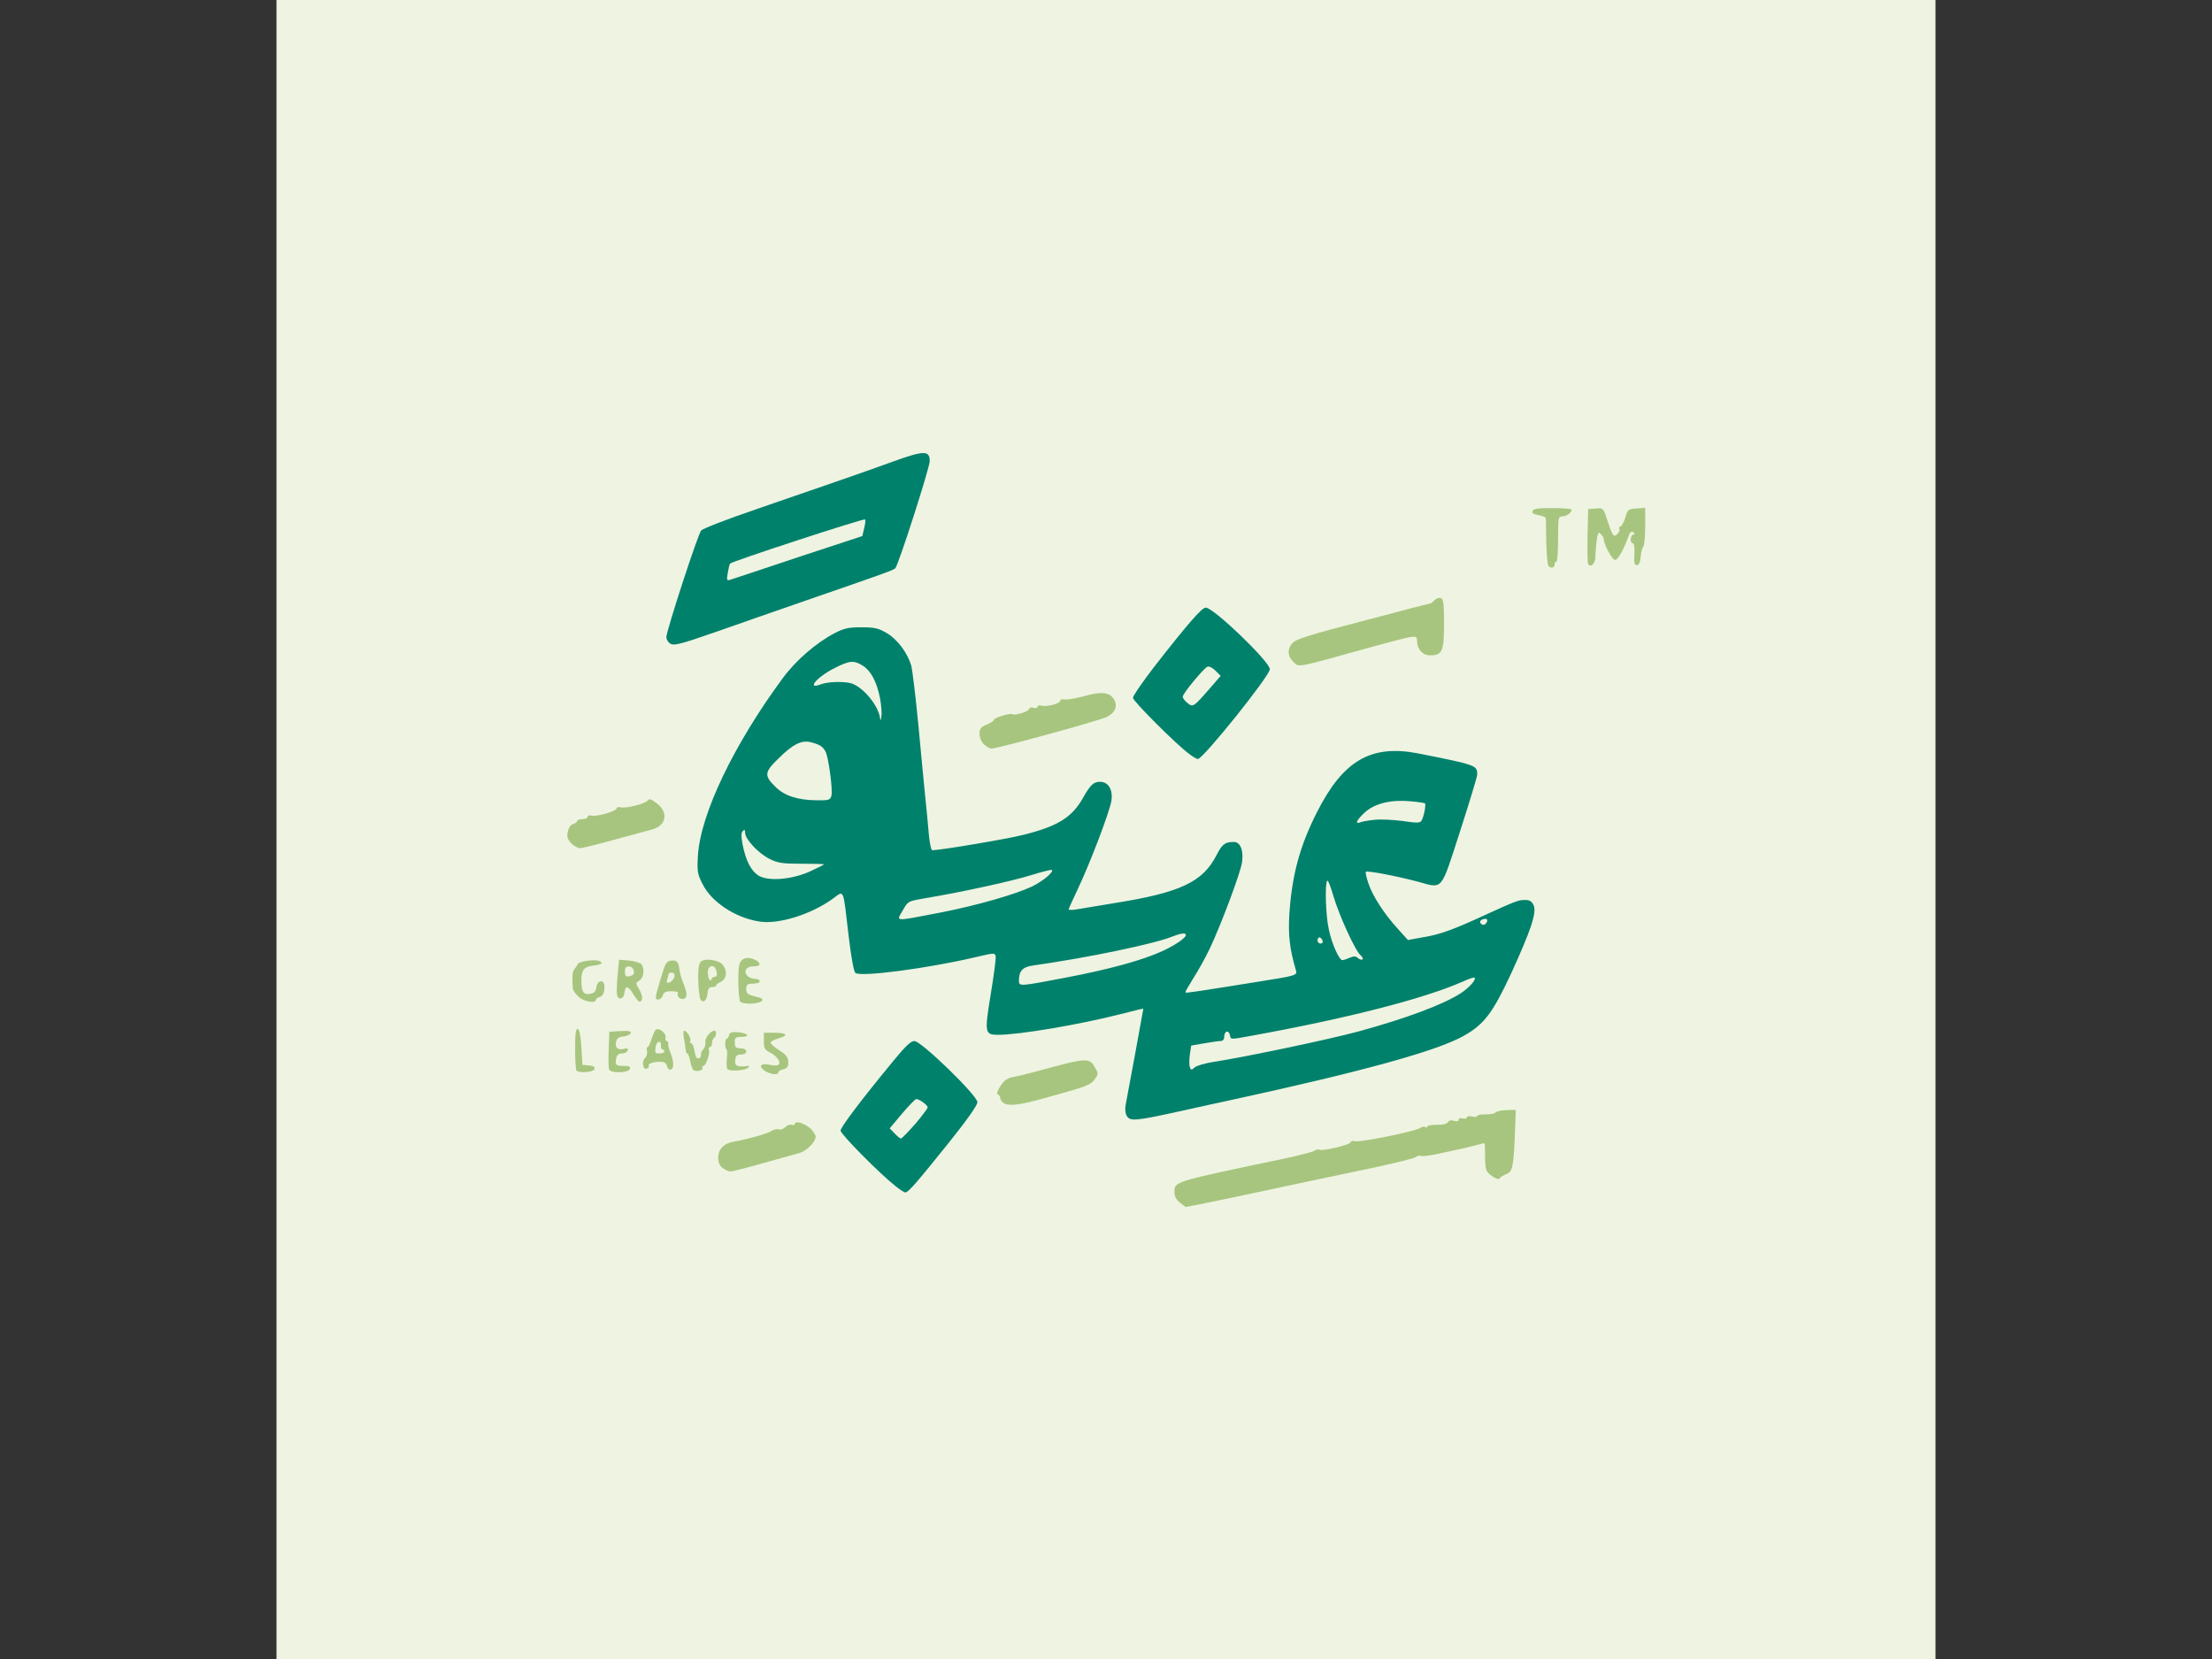 <?xml version="1.0" encoding="UTF-8"?>
<svg xmlns="http://www.w3.org/2000/svg" xmlns:xlink="http://www.w3.org/1999/xlink" width="152px" height="114px" viewBox="0 0 152 114" version="1.1">
<rect x="0" y="0" width="152" height="114" fill="#333333" stroke="none"/>
<g id="surface1">
<path style=" stroke:none;fill-rule:nonzero;fill:rgb(93.333%,95.686%,88.235%);fill-opacity:1;" d="M 19 57 L 19 0 L 133 0 L 133 114 L 19 114 Z M 82.496 82.223 C 82.883 82.152 84.121 81.895 85.262 81.652 C 87.828 81.098 90.379 80.555 93.914 79.812 C 95.422 79.5 96.762 79.188 96.906 79.102 C 97.047 79.031 97.645 78.902 98.23 78.816 C 98.812 78.746 99.711 78.574 100.227 78.445 C 100.738 78.316 101.449 78.176 101.836 78.133 L 102.504 78.047 L 102.504 79.059 C 102.504 80.141 102.66 80.414 103.16 80.227 C 103.504 80.098 103.645 79.387 103.645 77.777 L 103.645 76.777 L 103.262 76.879 C 102.562 77.062 99.613 77.691 98.812 77.82 C 98.387 77.906 97.988 77.992 97.93 78.031 C 97.859 78.062 96.762 78.316 95.492 78.59 C 94.211 78.844 92.402 79.23 91.461 79.445 C 90.52 79.645 89.012 79.973 88.113 80.156 C 80.961 81.668 80.93 81.68 81.445 82.195 C 81.645 82.395 81.629 82.395 82.496 82.223 Z M 62.691 80.684 C 62.918 80.398 63.914 79.172 64.871 77.977 L 66.637 75.781 L 65.371 74.5 C 64.672 73.801 63.801 72.973 63.445 72.676 L 62.789 72.121 L 61.949 73.145 C 60.723 74.656 58.473 77.52 58.43 77.633 C 58.402 77.746 61.992 81.227 62.148 81.227 C 62.207 81.227 62.449 80.984 62.691 80.684 Z M 52.203 79.445 C 53.188 79.172 54.211 78.887 54.496 78.801 C 55.109 78.633 55.41 78.332 55.281 78.004 C 55.18 77.762 54.938 77.777 53.914 78.062 C 51.891 78.645 51.348 78.789 50.879 78.875 C 50.578 78.918 50.191 79.102 50.035 79.258 C 49.75 79.543 49.75 79.57 49.992 79.758 C 50.336 80 50.152 80.027 52.203 79.445 Z M 80.844 75.883 C 87.172 74.512 88.168 74.285 91.945 73.359 C 98.043 71.879 100.426 70.949 101.68 69.57 C 102.617 68.5 105.098 63.043 104.871 62.484 C 104.801 62.301 104.727 62.301 104.328 62.473 C 104.074 62.586 103.59 62.785 103.262 62.914 C 102.805 63.113 102.648 63.254 102.617 63.539 C 102.578 63.883 102.52 63.91 101.793 63.941 C 101.32 63.941 100.668 64.098 100.152 64.309 C 99.215 64.711 97.445 65.035 96.664 64.953 C 96.25 64.922 96.035 64.738 95.281 63.84 C 94.156 62.516 93.5 61.23 93.414 60.191 L 93.355 59.422 L 93.926 59.422 C 94.555 59.422 96.934 59.879 97.988 60.191 C 98.656 60.391 98.672 60.391 98.785 60.094 C 99.141 59.152 100.938 53.438 100.938 53.254 C 100.938 53.125 100.797 52.98 100.625 52.938 C 100.211 52.852 98.488 52.496 97.09 52.211 C 95.465 51.883 94.367 52.141 93.145 53.137 C 91.648 54.363 89.965 57.668 89.395 60.492 C 88.969 62.586 88.91 63.77 89.195 64.98 C 89.566 66.605 89.609 67.344 89.352 67.445 C 89.137 67.516 86.859 67.902 83.309 68.457 C 82.512 68.586 81.656 68.684 81.414 68.684 C 81.016 68.684 80.988 68.641 80.988 68.172 C 80.988 67.859 81.129 67.445 81.387 67.074 C 82.398 65.594 84.137 61.715 84.734 59.578 C 85.105 58.281 84.637 57.984 84.051 59.137 C 83.367 60.492 82.285 61.273 80.418 61.789 C 79.777 61.973 79.562 62.102 79.562 62.301 C 79.562 62.5 79.449 62.559 79.078 62.559 C 78.809 62.559 78.566 62.484 78.535 62.402 C 78.508 62.301 77.922 62.344 76.727 62.543 C 75.773 62.715 74.531 62.887 73.992 62.93 L 73.008 63.027 L 73.008 62.5 C 73.008 62.172 73.25 61.488 73.633 60.664 C 74.574 58.711 75.887 55.191 75.828 54.75 C 75.758 54.164 75.43 54.293 74.961 55.078 C 74.078 56.602 73.191 57.184 70.84 57.785 C 69.332 58.152 64.957 58.852 64.059 58.852 L 63.504 58.852 L 63.402 57.828 C 63.359 57.258 63.246 56.117 63.16 55.289 C 63.074 54.465 62.863 52.199 62.676 50.23 C 62.492 48.277 62.262 46.441 62.191 46.172 C 61.75 44.688 60.453 43.547 59.199 43.547 C 57.875 43.562 55.637 45.117 54.242 46.996 C 51.773 50.332 49.98 53.594 48.996 56.5 C 48.27 58.668 48.211 59.352 48.695 60.305 C 49.125 61.191 50.465 62.273 51.547 62.645 C 52.902 63.113 54.797 62.672 56.578 61.473 C 57.645 60.762 58.289 60.648 58.387 61.176 C 58.43 61.348 58.586 62.57 58.742 63.898 C 58.93 65.438 59.098 66.348 59.215 66.434 C 59.527 66.633 63.402 66.062 66.34 65.395 C 67.32 65.164 68.305 64.98 68.504 64.98 C 68.859 64.98 68.875 65.023 68.875 65.734 C 68.875 66.133 68.734 67.359 68.562 68.43 C 68.332 69.812 68.289 70.438 68.391 70.539 C 68.676 70.824 72.879 70.18 76.312 69.312 C 78.82 68.684 78.992 68.684 78.992 69.285 C 78.992 69.539 78.734 71.191 78.41 72.945 C 78.094 74.699 77.867 76.223 77.91 76.336 C 77.965 76.453 78.094 76.508 78.238 76.465 C 78.379 76.422 79.547 76.168 80.844 75.883 Z M 73.008 74.57 C 73.434 74.457 73.934 74.312 74.105 74.285 C 74.277 74.242 74.52 74.102 74.645 73.957 C 74.848 73.73 74.848 73.699 74.645 73.531 C 74.391 73.316 74.219 73.344 71.727 74.027 C 71.055 74.215 70.285 74.398 70.016 74.441 C 69.375 74.555 69.004 75.055 69.359 75.324 C 69.617 75.496 69.859 75.453 73.008 74.57 Z M 41.828 57.285 C 44.648 56.516 45.078 56.359 45.078 56.102 C 45.078 55.547 44.777 55.574 41.672 56.43 C 41.086 56.586 40.488 56.715 40.348 56.715 C 40.203 56.715 40.09 56.785 40.09 56.859 C 40.09 56.941 40.004 57 39.891 57 C 39.578 57 39.465 57.27 39.664 57.5 C 39.906 57.785 39.992 57.77 41.828 57.285 Z M 83.152 50.445 C 83.582 49.934 84.562 48.734 85.332 47.766 L 86.73 46.012 L 85.605 44.875 C 84.992 44.246 84.121 43.418 83.68 43.035 L 82.883 42.336 L 82.043 43.363 C 79.691 46.211 78.438 47.953 78.609 48.109 C 78.691 48.195 79.535 48.992 80.461 49.859 C 81.387 50.746 82.199 51.441 82.254 51.414 C 82.328 51.387 82.727 50.957 83.152 50.445 Z M 70.527 50.316 C 73.59 49.504 75.16 49.062 75.602 48.848 C 75.984 48.68 76.129 48.266 75.887 48.109 C 75.816 48.066 75.16 48.207 74.418 48.406 C 73.676 48.605 72.621 48.879 72.066 49.004 C 71.512 49.148 71 49.305 70.914 49.348 C 70.828 49.406 70.328 49.504 69.785 49.574 C 69.219 49.66 68.773 49.805 68.703 49.918 C 68.648 50.031 68.434 50.176 68.234 50.219 C 67.723 50.344 67.793 50.785 68.32 50.859 C 68.375 50.871 69.375 50.617 70.527 50.316 Z M 91.391 44.703 C 92.133 44.504 93.57 44.105 94.582 43.832 C 95.594 43.547 96.734 43.32 97.117 43.32 C 97.73 43.32 97.801 43.348 97.801 43.648 C 97.801 43.82 97.902 44.117 98.031 44.289 C 98.246 44.602 98.273 44.602 98.527 44.375 C 98.758 44.176 98.801 43.934 98.801 43.008 C 98.801 42.395 98.773 41.895 98.73 41.895 C 98.688 41.895 98.031 42.066 97.273 42.266 C 96.504 42.465 94.926 42.879 93.742 43.176 C 90.18 44.117 89.367 44.375 89.195 44.645 C 89.082 44.844 89.082 44.93 89.254 45.043 C 89.508 45.199 89.609 45.188 91.391 44.703 Z M 49.023 42.906 C 50.336 42.438 53.027 41.512 54.98 40.828 C 61.777 38.488 61.18 38.773 61.492 37.707 C 61.637 37.266 61.637 37.137 61.492 37.078 C 61.395 37.051 61.324 36.809 61.324 36.535 C 61.324 36.125 61.367 36.051 61.664 36.051 C 61.977 36.051 62.062 35.883 62.734 33.887 C 63.133 32.703 63.43 31.691 63.391 31.664 C 63.348 31.621 62.504 31.879 61.508 32.246 C 60.496 32.605 58.816 33.203 57.762 33.574 C 56.707 33.93 54.27 34.77 52.344 35.426 C 50.422 36.094 48.738 36.738 48.613 36.879 C 48.426 37.062 46.359 43.277 46.359 43.66 C 46.359 43.82 46.602 43.746 49.023 42.906 Z M 109.914 35.926 C 109.914 35.641 109.73 35.34 109.617 35.426 C 109.402 35.555 109.473 36.051 109.703 36.051 C 109.816 36.051 109.914 35.996 109.914 35.926 Z M 112.621 35.684 C 112.621 35.254 112.352 35.281 112.18 35.738 C 112.082 35.996 112.109 36.051 112.336 36.051 C 112.551 36.051 112.621 35.953 112.621 35.684 Z M 112.621 35.684 "/>
<path style=" stroke:none;fill-rule:nonzero;fill:rgb(93.333%,95.686%,88.235%);fill-opacity:1;" d="M 61.066 78.332 C 60.523 77.746 60.637 77.191 61.578 76.082 C 62.336 75.168 62.434 75.098 62.961 75.098 C 63.789 75.098 64.172 75.41 64.172 76.094 C 64.172 76.578 64.043 76.809 63.316 77.664 C 62.52 78.574 62.406 78.66 61.906 78.66 C 61.535 78.66 61.281 78.559 61.066 78.332 Z M 61.066 78.332 "/>
<path style=" stroke:none;fill-rule:nonzero;fill:rgb(93.333%,95.686%,88.235%);fill-opacity:1;" d="M 81.316 73.73 C 81.23 73.5 81.328 71.562 81.445 71.465 C 81.473 71.422 82 71.32 82.598 71.223 C 83.523 71.078 83.68 71.008 83.723 70.766 C 83.781 70.379 84.793 70.238 84.922 70.609 C 85.02 70.867 84.836 70.879 88.609 70.152 C 93.199 69.27 97.859 68 100.066 67.031 C 100.48 66.848 101.051 66.691 101.309 66.691 C 101.777 66.691 101.793 66.703 101.793 67.246 C 101.793 67.688 101.691 67.902 101.352 68.242 C 100.281 69.328 96.363 70.75 91.305 71.891 C 88.824 72.461 84.551 73.316 83.453 73.457 C 83.039 73.516 82.641 73.645 82.539 73.758 C 82.312 74.027 81.43 74.016 81.316 73.73 Z M 81.316 73.73 "/>
<path style=" stroke:none;fill-rule:nonzero;fill:rgb(93.333%,95.686%,88.235%);fill-opacity:1;" d="M 69.586 67.418 C 69.586 66.277 69.746 66.035 70.543 65.922 C 74.418 65.363 78.992 64.41 80.16 63.926 C 80.461 63.797 80.988 63.699 81.344 63.699 C 81.984 63.699 81.984 63.699 81.984 64.195 C 81.984 64.508 81.871 64.793 81.672 64.996 C 81.172 65.465 79.52 66.176 77.781 66.676 C 75.828 67.23 71.254 68.113 70.301 68.113 L 69.586 68.113 Z M 69.586 67.418 "/>
<path style=" stroke:none;fill-rule:nonzero;fill:rgb(93.333%,95.686%,88.235%);fill-opacity:1;" d="M 91.391 65.836 C 91.133 65.336 91.035 65.266 90.605 65.266 C 90.109 65.266 90.109 65.266 90.109 64.625 C 90.109 64.055 90.137 63.984 90.434 63.984 C 90.75 63.984 90.75 63.953 90.75 62.031 L 90.75 60.062 L 91.246 60.02 L 91.746 59.977 L 92.074 61.16 C 92.414 62.43 93.727 65.266 93.953 65.266 C 94.039 65.266 94.098 65.523 94.098 65.836 L 94.098 66.406 L 91.676 66.406 Z M 91.391 65.836 "/>
<path style=" stroke:none;fill-rule:nonzero;fill:rgb(93.333%,95.686%,88.235%);fill-opacity:1;" d="M 61.324 63.184 C 61.324 62.871 61.465 62.371 61.648 62.059 C 61.965 61.504 62.008 61.488 63.105 61.305 C 65.656 60.875 69.176 60.105 70.441 59.707 C 71.184 59.48 72.012 59.281 72.254 59.281 C 72.707 59.281 72.723 59.309 72.723 59.836 C 72.723 60.777 71.867 61.305 68.934 62.203 C 67.277 62.699 63.715 63.469 62.219 63.641 L 61.324 63.742 Z M 61.324 63.184 "/>
<path style=" stroke:none;fill-rule:nonzero;fill:rgb(93.333%,95.686%,88.235%);fill-opacity:1;" d="M 51.691 60.59 C 50.977 60.137 50.422 58.582 50.52 57.258 C 50.562 56.656 50.578 56.645 51.105 56.602 C 51.547 56.559 51.633 56.602 51.633 56.828 C 51.633 57.242 52.559 58.227 53.312 58.598 C 53.914 58.883 54.156 58.922 55.523 58.895 L 57.047 58.852 L 57.047 59.367 C 57.047 59.836 57.004 59.879 56.094 60.305 C 55.238 60.691 54.938 60.762 53.629 60.805 C 52.332 60.863 52.074 60.82 51.691 60.59 Z M 51.691 60.59 "/>
<path style=" stroke:none;fill-rule:nonzero;fill:rgb(93.333%,95.686%,88.235%);fill-opacity:1;" d="M 92.816 56.473 C 92.816 55.988 92.902 55.816 93.371 55.391 C 94.168 54.676 96.02 54.363 97.844 54.664 C 98.371 54.762 98.371 54.762 98.371 55.434 C 98.371 55.805 98.301 56.316 98.215 56.574 L 98.043 57.043 L 96.82 56.93 C 95.336 56.785 94.695 56.785 93.641 56.93 L 92.816 57.043 Z M 92.816 56.473 "/>
<path style=" stroke:none;fill-rule:nonzero;fill:rgb(93.333%,95.686%,88.235%);fill-opacity:1;" d="M 54.113 55.234 C 52.93 54.863 52.203 54.008 52.203 52.996 C 52.203 52.598 52.344 52.367 53.129 51.641 C 54.141 50.66 54.797 50.375 55.695 50.488 C 56.547 50.617 57.004 50.859 57.176 51.285 C 57.375 51.758 57.617 53.438 57.617 54.32 C 57.617 55.434 57.617 55.434 56.062 55.418 C 55.309 55.418 54.441 55.332 54.113 55.234 Z M 54.113 55.234 "/>
<path style=" stroke:none;fill-rule:nonzero;fill:rgb(93.333%,95.686%,88.235%);fill-opacity:1;" d="M 60.039 49.805 C 60.039 49.363 59.312 48.164 58.801 47.781 C 58.246 47.352 57.762 47.309 56.234 47.523 L 55.48 47.637 L 55.48 47.055 C 55.48 46.582 55.566 46.414 55.949 46.086 C 57.133 45.086 58.785 44.746 59.711 45.316 C 60.523 45.801 61.039 47.281 61.039 49.09 L 61.039 50.016 L 60.539 50.016 C 60.184 50.016 60.039 49.961 60.039 49.805 Z M 60.039 49.805 "/>
<path style=" stroke:none;fill-rule:nonzero;fill:rgb(93.333%,95.686%,88.235%);fill-opacity:1;" d="M 81.172 48.75 C 80.93 48.535 80.844 48.32 80.844 47.867 C 80.844 47.34 80.945 47.141 81.586 46.398 C 82.512 45.316 82.512 45.316 83.141 45.316 C 83.793 45.316 84.266 45.785 84.266 46.469 C 84.266 46.867 84.094 47.141 83.324 47.992 C 82.527 48.863 82.312 49.02 81.941 49.02 C 81.688 49.004 81.344 48.891 81.172 48.75 Z M 81.172 48.75 "/>
<path style=" stroke:none;fill-rule:nonzero;fill:rgb(93.333%,95.686%,88.235%);fill-opacity:1;" d="M 49.539 39.402 C 49.594 38.887 49.664 38.402 49.707 38.332 C 49.836 38.117 58.887 35.199 59.414 35.199 L 59.898 35.199 L 59.898 35.895 C 59.898 37.25 60.152 37.105 55.023 38.805 C 52.473 39.645 50.18 40.328 49.922 40.328 L 49.453 40.328 Z M 49.539 39.402 "/>
<path style=" stroke:none;fill-rule:nonzero;fill:rgb(0%,50.588%,42.353%);fill-opacity:1;" d="M 61.523 81.496 C 60.41 80.613 57.762 77.934 57.762 77.691 C 57.762 77.465 59.141 75.625 61.422 72.859 C 62.219 71.891 62.59 71.535 62.832 71.535 C 63.305 71.535 67.164 75.281 67.164 75.738 C 67.164 75.953 66.426 76.992 65.156 78.574 C 62.945 81.324 62.418 81.938 62.207 81.938 C 62.133 81.938 61.82 81.738 61.523 81.496 Z M 62.891 77.234 C 63.359 76.68 63.746 76.168 63.746 76.094 C 63.746 75.938 63.176 75.523 62.961 75.523 C 62.891 75.523 62.449 75.98 61.977 76.535 L 61.137 77.535 L 61.465 77.875 C 61.648 78.074 61.852 78.234 61.906 78.234 C 61.977 78.234 62.406 77.777 62.891 77.234 Z M 62.891 77.234 "/>
<path style=" stroke:none;fill-rule:nonzero;fill:rgb(0%,50.588%,42.353%);fill-opacity:1;" d="M 77.41 76.652 C 77.324 76.48 77.297 76.152 77.355 75.895 C 77.438 75.496 78.566 69.367 78.566 69.312 C 78.566 69.297 77.84 69.469 76.969 69.695 C 74.16 70.41 70.027 71.109 68.574 71.109 C 67.664 71.109 67.648 70.965 68.078 68.328 C 68.289 67.047 68.449 65.863 68.418 65.723 C 68.375 65.465 68.32 65.465 66.953 65.793 C 63.703 66.547 59.184 67.145 58.785 66.859 C 58.672 66.789 58.5 65.848 58.316 64.324 C 57.918 60.918 58.031 61.176 57.203 61.773 C 55.738 62.828 53.527 63.527 52.215 63.328 C 50.551 63.086 48.883 61.988 48.27 60.734 C 47.926 60.062 47.898 59.879 47.957 58.809 C 48.129 55.945 50.422 51.156 53.812 46.57 C 54.695 45.371 56.105 44.16 57.332 43.52 C 57.988 43.176 58.289 43.105 59.184 43.105 C 60.109 43.105 60.352 43.164 60.938 43.504 C 61.664 43.934 62.348 44.844 62.621 45.742 C 62.691 46.012 62.918 47.852 63.105 49.805 C 63.289 51.77 63.504 54.035 63.59 54.863 C 63.672 55.688 63.789 56.828 63.832 57.398 C 63.887 57.953 63.988 58.426 64.059 58.426 C 64.602 58.426 69.289 57.641 70.371 57.355 C 72.68 56.773 73.648 56.172 74.391 54.875 C 74.93 53.922 75.145 53.723 75.586 53.723 C 76.172 53.723 76.484 54.266 76.371 55.035 C 76.242 55.805 74.875 59.395 74.062 61.09 C 73.719 61.816 73.434 62.445 73.434 62.484 C 73.434 62.527 73.648 62.543 73.906 62.5 C 74.148 62.457 75.359 62.258 76.57 62.059 C 81.145 61.332 82.656 60.605 83.609 58.738 C 83.98 58.012 84.18 57.855 84.777 57.855 C 85.234 57.855 85.461 58.426 85.348 59.25 C 85.25 59.965 83.91 63.539 83.125 65.195 C 82.824 65.82 82.312 66.746 81.984 67.246 C 81.672 67.746 81.43 68.172 81.457 68.199 C 81.5 68.242 81.844 68.199 86.375 67.473 C 89.137 67.031 89.168 67.031 89.039 66.633 C 88.625 65.223 88.512 64.254 88.598 62.844 C 88.77 60.164 89.309 58.141 90.508 55.789 C 92.301 52.254 94.211 51.145 97.445 51.77 C 101.438 52.566 101.508 52.582 101.508 53.223 C 101.508 53.379 100.965 55.148 100.324 57.141 C 98.973 61.316 99.184 61.062 97.402 60.578 C 96.008 60.207 93.941 59.809 93.855 59.906 C 93.812 59.934 93.898 60.305 94.027 60.691 C 94.312 61.547 95.082 62.758 96.051 63.824 L 96.746 64.594 L 98.004 64.367 C 98.898 64.211 99.824 63.883 101.336 63.199 C 104.273 61.859 104.316 61.844 104.801 61.844 C 105.113 61.844 105.254 61.93 105.383 62.203 C 105.613 62.699 105.199 63.926 103.816 66.945 C 102.562 69.625 101.977 70.395 100.582 71.18 C 98.73 72.219 93.672 73.617 84.551 75.598 C 84.035 75.711 82.441 76.051 80.988 76.379 C 77.938 77.051 77.641 77.062 77.41 76.652 Z M 83.367 72.973 C 85.52 72.648 91.477 71.391 93.387 70.867 C 96.633 69.98 99.172 69.027 100.367 68.258 C 100.965 67.871 101.465 67.305 101.32 67.176 C 101.293 67.145 100.922 67.262 100.496 67.461 C 97.801 68.641 92.574 69.98 85.961 71.18 C 84.465 71.449 84.594 71.449 84.508 71.094 C 84.406 70.738 84.121 70.867 84.121 71.266 C 84.121 71.422 84.023 71.535 83.879 71.535 C 83.754 71.535 83.238 71.605 82.754 71.691 L 81.855 71.848 L 81.758 72.477 C 81.715 72.816 81.715 73.203 81.758 73.332 C 81.844 73.543 81.871 73.543 82.098 73.344 C 82.227 73.23 82.812 73.059 83.367 72.973 Z M 73.18 67.188 C 76.258 66.605 78.535 65.977 79.918 65.336 C 81.043 64.809 81.77 64.227 81.387 64.152 C 81.258 64.125 80.918 64.211 80.602 64.34 C 79.422 64.836 74.875 65.793 70.969 66.348 C 70.258 66.449 70.016 66.719 70.016 67.418 C 70.016 67.789 70.129 67.773 73.18 67.188 Z M 92.73 65.82 C 93.016 65.691 93.145 65.691 93.312 65.836 C 93.43 65.934 93.57 65.977 93.629 65.922 C 93.684 65.879 93.613 65.75 93.5 65.648 C 93.145 65.379 92.016 62.898 91.633 61.59 C 91.445 60.945 91.262 60.461 91.203 60.52 C 91.035 60.676 91.09 62.871 91.305 63.84 C 91.504 64.824 92.016 65.977 92.246 65.977 C 92.316 65.977 92.531 65.906 92.73 65.82 Z M 90.879 64.625 C 90.82 64.508 90.734 64.41 90.664 64.41 C 90.594 64.41 90.535 64.508 90.535 64.625 C 90.535 64.738 90.633 64.836 90.75 64.836 C 90.879 64.836 90.918 64.754 90.879 64.625 Z M 102.148 63.398 C 102.293 63.184 102.133 63.07 101.863 63.184 C 101.734 63.227 101.68 63.328 101.723 63.414 C 101.836 63.598 102.035 63.598 102.148 63.398 Z M 64.727 62.688 C 67.164 62.203 69.73 61.473 70.914 60.918 C 71.652 60.562 72.422 59.922 72.281 59.777 C 72.238 59.75 71.598 59.906 70.855 60.137 C 69.602 60.535 66.082 61.305 63.531 61.73 C 62.434 61.918 62.391 61.93 62.078 62.484 C 61.578 63.371 61.293 63.34 64.727 62.688 Z M 55.664 59.879 C 56.191 59.637 56.621 59.422 56.621 59.395 C 56.621 59.367 55.938 59.352 55.094 59.352 C 53.77 59.352 53.457 59.309 52.887 59.023 C 52.117 58.641 51.203 57.668 51.203 57.227 C 51.203 57.016 51.164 56.984 51.047 57.102 C 50.922 57.227 50.922 57.469 51.035 58.07 C 51.262 59.164 51.605 59.836 52.117 60.164 C 52.785 60.578 54.398 60.449 55.664 59.879 Z M 94.48 56.332 C 94.883 56.289 95.734 56.332 96.379 56.414 C 97.348 56.559 97.574 56.559 97.676 56.402 C 97.832 56.16 98.004 55.305 97.918 55.203 C 97.875 55.176 97.434 55.105 96.934 55.062 C 95.594 54.934 94.48 55.203 93.797 55.816 C 93.215 56.344 93.07 56.672 93.5 56.5 C 93.629 56.445 94.07 56.371 94.48 56.332 Z M 57.133 54.676 C 57.234 54.266 56.934 52.055 56.734 51.656 C 56.535 51.301 56.379 51.188 55.777 51.016 C 55.109 50.828 54.523 51.102 53.5 52.113 C 52.516 53.066 52.488 53.297 53.312 54.094 C 53.926 54.691 54.824 54.977 56.078 54.992 C 56.977 55.004 57.047 54.977 57.133 54.676 Z M 60.469 47.965 C 60.238 46.824 59.84 46.086 59.285 45.742 C 58.672 45.359 58.387 45.387 57.391 45.887 C 56.148 46.496 55.367 47.426 56.406 47.023 C 56.875 46.84 58.004 46.812 58.488 46.953 C 59.328 47.211 60.41 48.535 60.48 49.406 C 60.496 49.547 60.539 49.477 60.566 49.234 C 60.609 49.004 60.555 48.438 60.469 47.965 Z M 60.469 47.965 "/>
<path style=" stroke:none;fill-rule:nonzero;fill:rgb(0%,50.588%,42.353%);fill-opacity:1;" d="M 81.742 51.828 C 80.844 51.172 77.852 48.18 77.852 47.953 C 77.852 47.809 78.508 46.867 79.305 45.828 C 81.629 42.852 82.582 41.754 82.855 41.754 C 83.395 41.754 87.258 45.473 87.258 45.984 C 87.258 46.441 82.668 52.156 82.312 52.156 C 82.242 52.156 81.984 52.012 81.742 51.828 Z M 83.168 47.266 L 83.879 46.441 L 83.523 46.086 C 83.324 45.887 83.098 45.77 82.969 45.812 C 82.699 45.941 81.273 47.652 81.273 47.879 C 81.273 47.965 81.414 48.164 81.602 48.309 C 81.973 48.621 82.012 48.594 83.168 47.266 Z M 83.168 47.266 "/>
<path style=" stroke:none;fill-rule:nonzero;fill:rgb(0%,50.588%,42.353%);fill-opacity:1;" d="M 45.961 44.148 C 45.859 44.047 45.789 43.891 45.789 43.789 C 45.789 43.348 47.969 36.664 48.184 36.453 C 48.312 36.309 50.035 35.652 51.988 34.984 C 53.957 34.301 56.477 33.43 57.602 33.047 C 58.73 32.66 60.453 32.047 61.438 31.691 C 63.488 30.949 63.887 30.949 63.887 31.68 C 63.887 32.148 61.734 38.832 61.523 39.047 C 61.379 39.188 60.738 39.414 55.41 41.254 C 53.457 41.938 50.68 42.891 49.238 43.406 C 46.504 44.359 46.23 44.418 45.961 44.148 Z M 54.84 38.289 L 59.258 36.836 L 59.383 36.293 C 59.457 36.008 59.484 35.738 59.441 35.695 C 59.355 35.609 50.234 38.59 50.164 38.73 C 50.121 38.789 50.066 39.074 50.008 39.371 C 49.922 39.855 49.938 39.914 50.164 39.844 C 50.309 39.801 52.418 39.102 54.84 38.289 Z M 54.84 38.289 "/>
<path style=" stroke:none;fill-rule:nonzero;fill:rgb(65.49%,77.255%,49.412%);fill-opacity:1;" d="M 81.074 82.637 C 80.832 82.438 80.703 82.207 80.703 81.938 C 80.703 81.184 80.559 81.227 88.113 79.645 C 89.254 79.402 90.25 79.145 90.352 79.059 C 90.449 78.988 90.578 78.961 90.664 79.004 C 90.848 79.129 92.816 78.66 92.816 78.488 C 92.816 78.402 92.957 78.375 93.129 78.418 C 93.484 78.516 97.348 77.719 97.602 77.504 C 97.703 77.422 97.859 77.391 97.945 77.449 C 98.016 77.492 98.086 77.477 98.086 77.406 C 98.086 77.336 98.371 77.293 98.73 77.293 C 99.141 77.305 99.426 77.234 99.5 77.105 C 99.57 76.992 99.727 76.949 99.926 77.02 C 100.109 77.078 100.227 77.051 100.227 76.949 C 100.227 76.852 100.34 76.809 100.512 76.852 C 100.668 76.895 100.797 76.863 100.797 76.777 C 100.797 76.695 100.953 76.68 101.152 76.723 C 101.352 76.777 101.508 76.75 101.508 76.68 C 101.508 76.621 101.766 76.566 102.078 76.578 C 102.406 76.578 102.703 76.523 102.762 76.453 C 102.82 76.367 103.16 76.293 103.516 76.281 L 104.156 76.266 L 104.117 77.492 C 104.016 80.156 103.945 80.512 103.531 80.668 C 103.316 80.754 103.102 80.883 103.062 80.969 C 102.988 81.066 102.805 81.012 102.52 80.812 C 102.121 80.527 102.078 80.414 102.051 79.688 C 102.051 79.246 102.035 78.789 102.035 78.688 C 102.051 78.574 101.965 78.531 101.82 78.59 C 101.68 78.633 101.137 78.773 100.582 78.902 C 100.039 79.016 99.172 79.203 98.672 79.316 C 98.172 79.414 97.703 79.473 97.633 79.43 C 97.559 79.387 97.418 79.414 97.316 79.5 C 97.219 79.586 95.895 79.914 94.367 80.242 C 90.934 80.953 88.367 81.512 85.691 82.078 C 84.035 82.438 81.559 82.934 81.473 82.934 C 81.457 82.934 81.285 82.809 81.074 82.637 Z M 81.074 82.637 "/>
<path style=" stroke:none;fill-rule:nonzero;fill:rgb(65.49%,77.255%,49.412%);fill-opacity:1;" d="M 49.68 80.27 C 49.453 80.113 49.352 79.898 49.352 79.57 C 49.352 78.961 49.738 78.559 50.449 78.445 C 51.406 78.273 52.688 77.918 53.016 77.719 C 53.188 77.605 53.414 77.562 53.527 77.605 C 53.641 77.648 53.84 77.578 53.969 77.449 C 54.098 77.32 54.297 77.25 54.41 77.293 C 54.523 77.336 54.625 77.305 54.625 77.223 C 54.625 76.965 55.379 77.223 55.738 77.59 C 55.906 77.777 56.051 78.004 56.051 78.105 C 56.051 78.461 55.438 79.086 54.938 79.23 C 54.652 79.316 53.5 79.629 52.387 79.941 C 51.277 80.258 50.277 80.512 50.18 80.5 C 50.078 80.5 49.852 80.398 49.68 80.27 Z M 49.68 80.27 "/>
<path style=" stroke:none;fill-rule:nonzero;fill:rgb(65.49%,77.255%,49.412%);fill-opacity:1;" d="M 68.988 75.809 C 68.848 75.723 68.734 75.566 68.734 75.453 C 68.734 75.355 68.66 75.238 68.574 75.211 C 68.461 75.168 68.531 74.969 68.746 74.629 C 69.004 74.242 69.219 74.086 69.586 74.016 C 69.859 73.973 70.629 73.785 71.297 73.602 C 74.816 72.648 74.832 72.648 75.289 73.43 C 75.473 73.773 75.473 73.828 75.215 74.184 C 74.918 74.57 74.688 74.656 71.797 75.453 C 70.129 75.926 69.332 76.023 68.988 75.809 Z M 68.988 75.809 "/>
<path style=" stroke:none;fill-rule:nonzero;fill:rgb(65.49%,77.255%,49.412%);fill-opacity:1;" d="M 52.5 73.543 C 52.09 73.23 52.301 73.047 52.914 73.172 C 53.145 73.23 53.398 73.23 53.484 73.172 C 53.715 73.031 53.398 72.574 52.914 72.32 C 52.543 72.133 52.488 72.02 52.488 71.535 L 52.488 70.965 L 53.172 70.965 C 54.055 70.965 54.227 71.137 53.543 71.336 C 53.242 71.422 52.984 71.551 52.957 71.633 C 52.93 71.707 53.188 71.949 53.527 72.16 C 54.027 72.477 54.156 72.648 54.168 72.973 C 54.168 73.301 54.098 73.402 53.828 73.473 C 53.641 73.516 53.484 73.617 53.484 73.688 C 53.484 73.914 52.859 73.816 52.5 73.543 Z M 52.5 73.543 "/>
<path style=" stroke:none;fill-rule:nonzero;fill:rgb(65.49%,77.255%,49.412%);fill-opacity:1;" d="M 39.621 73.574 C 39.562 73.531 39.52 72.848 39.52 72.078 C 39.52 71.008 39.562 70.664 39.707 70.707 C 39.82 70.75 39.906 71.191 39.949 71.977 L 40.02 73.172 L 40.477 73.215 C 40.801 73.246 40.902 73.316 40.844 73.473 C 40.773 73.672 39.805 73.758 39.621 73.574 Z M 39.621 73.574 "/>
<path style=" stroke:none;fill-rule:nonzero;fill:rgb(65.49%,77.255%,49.412%);fill-opacity:1;" d="M 41.855 73.488 C 41.812 73.375 41.801 72.746 41.828 72.09 L 41.871 70.895 L 42.641 70.852 C 43.211 70.824 43.383 70.852 43.34 70.992 C 43.297 71.094 43.082 71.191 42.84 71.223 C 42.5 71.25 42.383 71.352 42.328 71.621 C 42.258 72.02 42.484 72.191 42.926 72.062 C 43.125 72.02 43.184 72.047 43.125 72.191 C 43.082 72.305 42.91 72.391 42.727 72.391 C 42.5 72.391 42.383 72.488 42.34 72.746 C 42.258 73.188 42.312 73.246 42.883 73.246 C 43.254 73.246 43.34 73.301 43.281 73.457 C 43.168 73.742 41.973 73.758 41.855 73.488 Z M 41.855 73.488 "/>
<path style=" stroke:none;fill-rule:nonzero;fill:rgb(65.49%,77.255%,49.412%);fill-opacity:1;" d="M 47.672 73.543 C 47.586 73.5 47.484 73.215 47.43 72.918 C 47.371 72.633 47.285 72.391 47.23 72.391 C 47.172 72.391 47.129 72.277 47.117 72.148 C 47.102 72.004 47.059 71.648 47 71.363 C 46.945 71.066 46.945 70.824 47.016 70.824 C 47.199 70.824 47.527 71.379 47.43 71.535 C 47.371 71.621 47.414 71.676 47.484 71.676 C 47.57 71.676 47.684 71.934 47.727 72.234 C 47.801 72.648 47.871 72.773 48.027 72.719 C 48.129 72.676 48.199 72.574 48.168 72.477 C 48.141 72.391 48.211 72.234 48.312 72.121 C 48.426 72.02 48.496 71.793 48.469 71.621 C 48.426 71.336 48.824 70.824 49.098 70.824 C 49.254 70.824 49.238 71.207 49.066 71.32 C 48.996 71.363 48.926 71.535 48.926 71.691 C 48.926 71.836 48.855 71.961 48.77 71.961 C 48.695 71.961 48.668 72.035 48.711 72.105 C 48.824 72.305 48.512 73.246 48.34 73.246 C 48.254 73.246 48.227 73.301 48.27 73.375 C 48.371 73.531 47.871 73.672 47.672 73.543 Z M 47.672 73.543 "/>
<path style=" stroke:none;fill-rule:nonzero;fill:rgb(65.49%,77.255%,49.412%);fill-opacity:1;" d="M 49.965 73.43 C 49.922 73.332 49.922 72.988 49.949 72.676 C 49.98 72.363 49.965 72.105 49.922 72.105 C 49.879 72.105 49.836 71.949 49.836 71.75 C 49.824 71.551 49.867 71.391 49.922 71.391 C 49.98 71.391 50.066 71.277 50.094 71.137 C 50.152 70.938 50.277 70.895 50.762 70.938 C 51.434 71.008 51.562 71.25 50.922 71.25 C 50.594 71.25 50.492 71.309 50.492 71.535 C 50.492 71.977 50.535 72.035 50.922 72.035 C 51.133 72.047 51.277 72.133 51.277 72.246 C 51.277 72.375 51.133 72.461 50.922 72.461 C 50.637 72.461 50.551 72.547 50.52 72.859 C 50.477 73.246 50.664 73.344 51.348 73.246 C 51.488 73.23 51.52 73.273 51.418 73.359 C 51.191 73.586 50.051 73.645 49.965 73.43 Z M 49.965 73.43 "/>
<path style=" stroke:none;fill-rule:nonzero;fill:rgb(65.49%,77.255%,49.412%);fill-opacity:1;" d="M 44.195 73.188 C 44.152 73.016 44.223 72.789 44.336 72.688 C 44.438 72.59 44.492 72.375 44.465 72.234 C 44.422 72.078 44.438 71.961 44.492 71.961 C 44.551 71.961 44.68 71.707 44.777 71.391 C 44.863 71.094 45.008 70.793 45.078 70.75 C 45.305 70.609 45.805 71.023 45.734 71.293 C 45.703 71.422 45.734 71.535 45.805 71.535 C 45.891 71.535 45.934 71.621 45.918 71.719 C 45.902 71.805 45.961 72.09 46.062 72.32 C 46.305 72.902 46.332 73.414 46.102 73.488 C 45.988 73.531 45.875 73.43 45.832 73.258 C 45.777 73.047 45.648 72.961 45.363 72.961 C 44.863 72.961 44.492 73.102 44.578 73.246 C 44.621 73.301 44.566 73.387 44.449 73.43 C 44.32 73.488 44.223 73.387 44.195 73.188 Z M 45.648 72.246 C 45.648 72.176 45.59 72.105 45.52 72.105 C 45.449 72.105 45.406 72.004 45.418 71.879 C 45.449 71.434 45.105 71.52 45.051 71.961 C 44.992 72.332 45.02 72.391 45.32 72.391 C 45.504 72.391 45.648 72.332 45.648 72.246 Z M 45.648 72.246 "/>
<path style=" stroke:none;fill-rule:nonzero;fill:rgb(65.49%,77.255%,49.412%);fill-opacity:1;" d="M 50.848 68.801 C 50.719 68.371 50.691 66.59 50.82 66.234 C 50.961 65.805 51.406 65.707 51.934 65.977 C 52.332 66.207 52.258 66.406 51.773 66.406 C 51.289 66.406 51.078 66.719 51.348 67.047 C 51.445 67.16 51.676 67.262 51.859 67.262 C 52.047 67.262 52.203 67.332 52.203 67.402 C 52.203 67.547 52.102 67.574 51.562 67.602 C 51.363 67.617 51.277 67.715 51.277 67.973 C 51.277 68.258 51.375 68.344 51.891 68.473 C 52.375 68.586 52.473 68.641 52.332 68.801 C 52.23 68.883 51.875 68.969 51.531 68.969 C 51.164 68.969 50.891 68.898 50.848 68.801 Z M 50.848 68.801 "/>
<path style=" stroke:none;fill-rule:nonzero;fill:rgb(65.49%,77.255%,49.412%);fill-opacity:1;" d="M 39.734 68.473 C 39.535 68.285 39.379 68.043 39.363 67.945 C 39.305 67.047 39.336 66.734 39.477 66.59 C 39.562 66.492 39.664 66.332 39.691 66.262 C 39.746 66.062 40.832 65.906 41.172 66.035 C 41.5 66.164 41.344 66.289 40.789 66.348 C 40.117 66.434 39.949 66.648 39.949 67.387 C 39.949 68.156 40.105 68.387 40.59 68.285 C 40.832 68.242 40.945 68.113 40.973 67.859 C 41.004 67.629 41.117 67.461 41.273 67.43 C 41.656 67.359 41.613 68.398 41.23 68.5 C 41.074 68.543 40.945 68.629 40.945 68.699 C 40.945 68.984 40.062 68.812 39.734 68.473 Z M 39.734 68.473 "/>
<path style=" stroke:none;fill-rule:nonzero;fill:rgb(65.49%,77.255%,49.412%);fill-opacity:1;" d="M 43.523 68.328 C 43.168 67.73 42.969 67.688 42.91 68.23 C 42.867 68.672 42.469 68.758 42.398 68.344 C 42.371 68.188 42.383 67.586 42.441 67.004 L 42.539 65.949 L 43.254 66.008 C 43.652 66.047 44.023 66.176 44.094 66.277 C 44.309 66.633 44.238 67.188 43.938 67.375 C 43.668 67.547 43.668 67.547 43.922 67.988 C 44.18 68.414 44.195 68.828 43.938 68.828 C 43.879 68.828 43.695 68.598 43.523 68.328 Z M 43.41 67.031 C 43.711 66.918 43.539 66.406 43.211 66.406 C 43.012 66.406 42.941 66.504 42.941 66.762 C 42.941 67.117 43.039 67.176 43.41 67.031 Z M 43.41 67.031 "/>
<path style=" stroke:none;fill-rule:nonzero;fill:rgb(65.49%,77.255%,49.412%);fill-opacity:1;" d="M 48.141 68.684 C 48.012 68.473 47.926 66.988 48.012 66.449 C 48.086 66.078 48.168 65.992 48.555 65.949 C 48.812 65.922 49.211 66.008 49.438 66.121 C 49.98 66.418 50.035 67.246 49.523 67.473 C 49.352 67.547 49.211 67.66 49.211 67.715 C 49.211 67.789 49.082 67.828 48.938 67.828 C 48.727 67.828 48.641 67.945 48.613 68.285 C 48.57 68.742 48.312 68.969 48.141 68.684 Z M 49.125 67.117 C 49.254 67.117 49.297 66.988 49.238 66.762 C 49.141 66.234 48.641 66.277 48.641 66.805 C 48.641 67.23 48.812 67.531 48.898 67.273 C 48.926 67.188 49.023 67.117 49.125 67.117 Z M 49.125 67.117 "/>
<path style=" stroke:none;fill-rule:nonzero;fill:rgb(65.49%,77.255%,49.412%);fill-opacity:1;" d="M 45.363 67.375 C 45.719 66.164 45.789 66.047 46.133 66.008 C 46.516 65.965 46.629 66.09 46.703 66.703 C 46.73 66.891 46.816 67.23 46.914 67.445 C 47.23 68.258 47.258 68.527 47 68.629 C 46.758 68.727 46.461 68.441 46.59 68.23 C 46.629 68.172 46.43 68.113 46.145 68.113 C 45.746 68.113 45.605 68.188 45.547 68.398 C 45.504 68.559 45.363 68.684 45.219 68.684 C 44.992 68.684 45.008 68.57 45.363 67.375 Z M 46.188 67.375 C 46.43 67.133 46.402 66.832 46.145 66.832 C 46.031 66.832 45.934 66.891 45.934 66.961 C 45.934 67.031 45.891 67.188 45.848 67.316 C 45.746 67.586 45.945 67.617 46.188 67.375 Z M 46.188 67.375 "/>
<path style=" stroke:none;fill-rule:nonzero;fill:rgb(65.49%,77.255%,49.412%);fill-opacity:1;" d="M 39.25 57.941 C 38.992 57.656 38.938 57.5 39.02 57.141 C 39.078 56.859 39.234 56.656 39.391 56.617 C 39.535 56.574 39.664 56.488 39.664 56.414 C 39.664 56.344 39.82 56.289 40.02 56.289 C 40.219 56.289 40.375 56.215 40.375 56.129 C 40.375 56.047 40.504 56.004 40.66 56.047 C 41.016 56.129 42.371 55.746 42.371 55.547 C 42.371 55.461 42.5 55.434 42.656 55.477 C 43.027 55.574 44.379 55.219 44.523 54.992 C 44.594 54.863 44.766 54.918 45.133 55.203 C 45.961 55.832 45.789 56.742 44.793 57 C 44.523 57.07 43.367 57.383 42.227 57.699 C 41.086 58.012 40.031 58.281 39.863 58.281 C 39.707 58.281 39.422 58.125 39.25 57.941 Z M 39.25 57.941 "/>
<path style=" stroke:none;fill-rule:nonzero;fill:rgb(65.49%,77.255%,49.412%);fill-opacity:1;" d="M 67.621 51.156 C 67.438 50.973 67.309 50.688 67.309 50.43 C 67.309 50.074 67.395 49.961 67.805 49.789 C 68.078 49.676 68.305 49.531 68.305 49.461 C 68.305 49.32 69.402 48.977 69.574 49.078 C 69.746 49.191 70.727 48.879 70.727 48.707 C 70.727 48.621 70.855 48.594 71.012 48.637 C 71.168 48.68 71.297 48.648 71.297 48.562 C 71.297 48.477 71.426 48.449 71.582 48.492 C 71.953 48.594 72.863 48.336 72.863 48.137 C 72.863 48.051 72.992 48.023 73.137 48.066 C 73.293 48.094 73.848 48.008 74.391 47.867 C 75.656 47.496 76.242 47.551 76.543 48.051 C 76.828 48.52 76.629 48.992 76.027 49.277 C 75.445 49.547 68.547 51.441 68.121 51.441 C 68.02 51.441 67.793 51.312 67.621 51.156 Z M 67.621 51.156 "/>
<path style=" stroke:none;fill-rule:nonzero;fill:rgb(65.49%,77.255%,49.412%);fill-opacity:1;" d="M 88.852 45.457 C 88.469 45.102 88.453 44.602 88.797 44.203 C 89.039 43.918 89.895 43.648 93.883 42.609 C 94.824 42.367 96.191 42.008 96.918 41.809 C 97.645 41.625 98.258 41.469 98.285 41.469 C 98.328 41.469 98.457 41.367 98.586 41.238 C 98.699 41.109 98.898 41.055 99.016 41.098 C 99.184 41.152 99.227 41.512 99.227 42.863 C 99.227 44.758 99.113 45.031 98.258 45.031 C 97.758 45.031 97.375 44.602 97.375 44.047 C 97.375 43.734 97.332 43.719 96.832 43.789 C 96.535 43.848 95.367 44.148 94.238 44.461 C 88.797 45.969 89.309 45.871 88.852 45.457 Z M 88.852 45.457 "/>
<path style=" stroke:none;fill-rule:nonzero;fill:rgb(65.49%,77.255%,49.412%);fill-opacity:1;" d="M 106.395 38.875 C 106.34 38.773 106.266 38.02 106.254 37.191 C 106.238 36.367 106.223 35.652 106.223 35.598 C 106.211 35.539 105.996 35.453 105.727 35.398 C 105.383 35.34 105.254 35.254 105.312 35.113 C 105.371 34.957 105.695 34.914 106.625 34.914 C 107.309 34.914 107.906 34.957 107.961 34.996 C 108.105 35.141 107.68 35.484 107.363 35.484 C 107.078 35.484 107.066 35.555 107.066 37.051 C 107.066 38.004 107.008 38.617 106.922 38.617 C 106.852 38.617 106.793 38.688 106.824 38.773 C 106.867 39.016 106.539 39.086 106.395 38.875 Z M 106.395 38.875 "/>
<path style=" stroke:none;fill-rule:nonzero;fill:rgb(65.49%,77.255%,49.412%);fill-opacity:1;" d="M 109.117 38.719 C 109.09 38.617 109.074 37.734 109.09 36.75 L 109.133 34.984 L 109.66 34.941 C 110.156 34.898 110.172 34.914 110.414 35.652 C 110.812 36.852 110.883 36.949 111.141 36.695 C 111.254 36.578 111.324 36.422 111.281 36.352 C 111.227 36.281 111.27 36.195 111.367 36.168 C 111.453 36.137 111.598 35.852 111.695 35.539 C 111.84 35.012 111.883 34.984 112.453 34.941 L 113.051 34.898 L 113.051 36.152 C 113.051 36.852 112.992 37.477 112.922 37.562 C 112.852 37.633 112.766 37.949 112.738 38.262 C 112.707 38.645 112.621 38.832 112.48 38.832 C 112.309 38.832 112.281 38.676 112.309 38.09 C 112.336 37.621 112.293 37.336 112.211 37.336 C 111.996 37.336 112.008 36.809 112.223 36.738 C 112.352 36.695 112.352 36.652 112.223 36.566 C 112.125 36.508 112.008 36.566 111.953 36.723 C 111.582 37.762 111.184 38.477 110.984 38.477 C 110.785 38.477 110.199 37.406 110.199 37.023 C 110.199 36.949 110.113 36.793 110 36.695 C 109.844 36.523 109.801 36.594 109.715 37.148 C 109.672 37.508 109.629 38.004 109.629 38.262 C 109.629 38.746 109.258 39.074 109.117 38.719 Z M 109.117 38.719 "/>
</g>
</svg>
